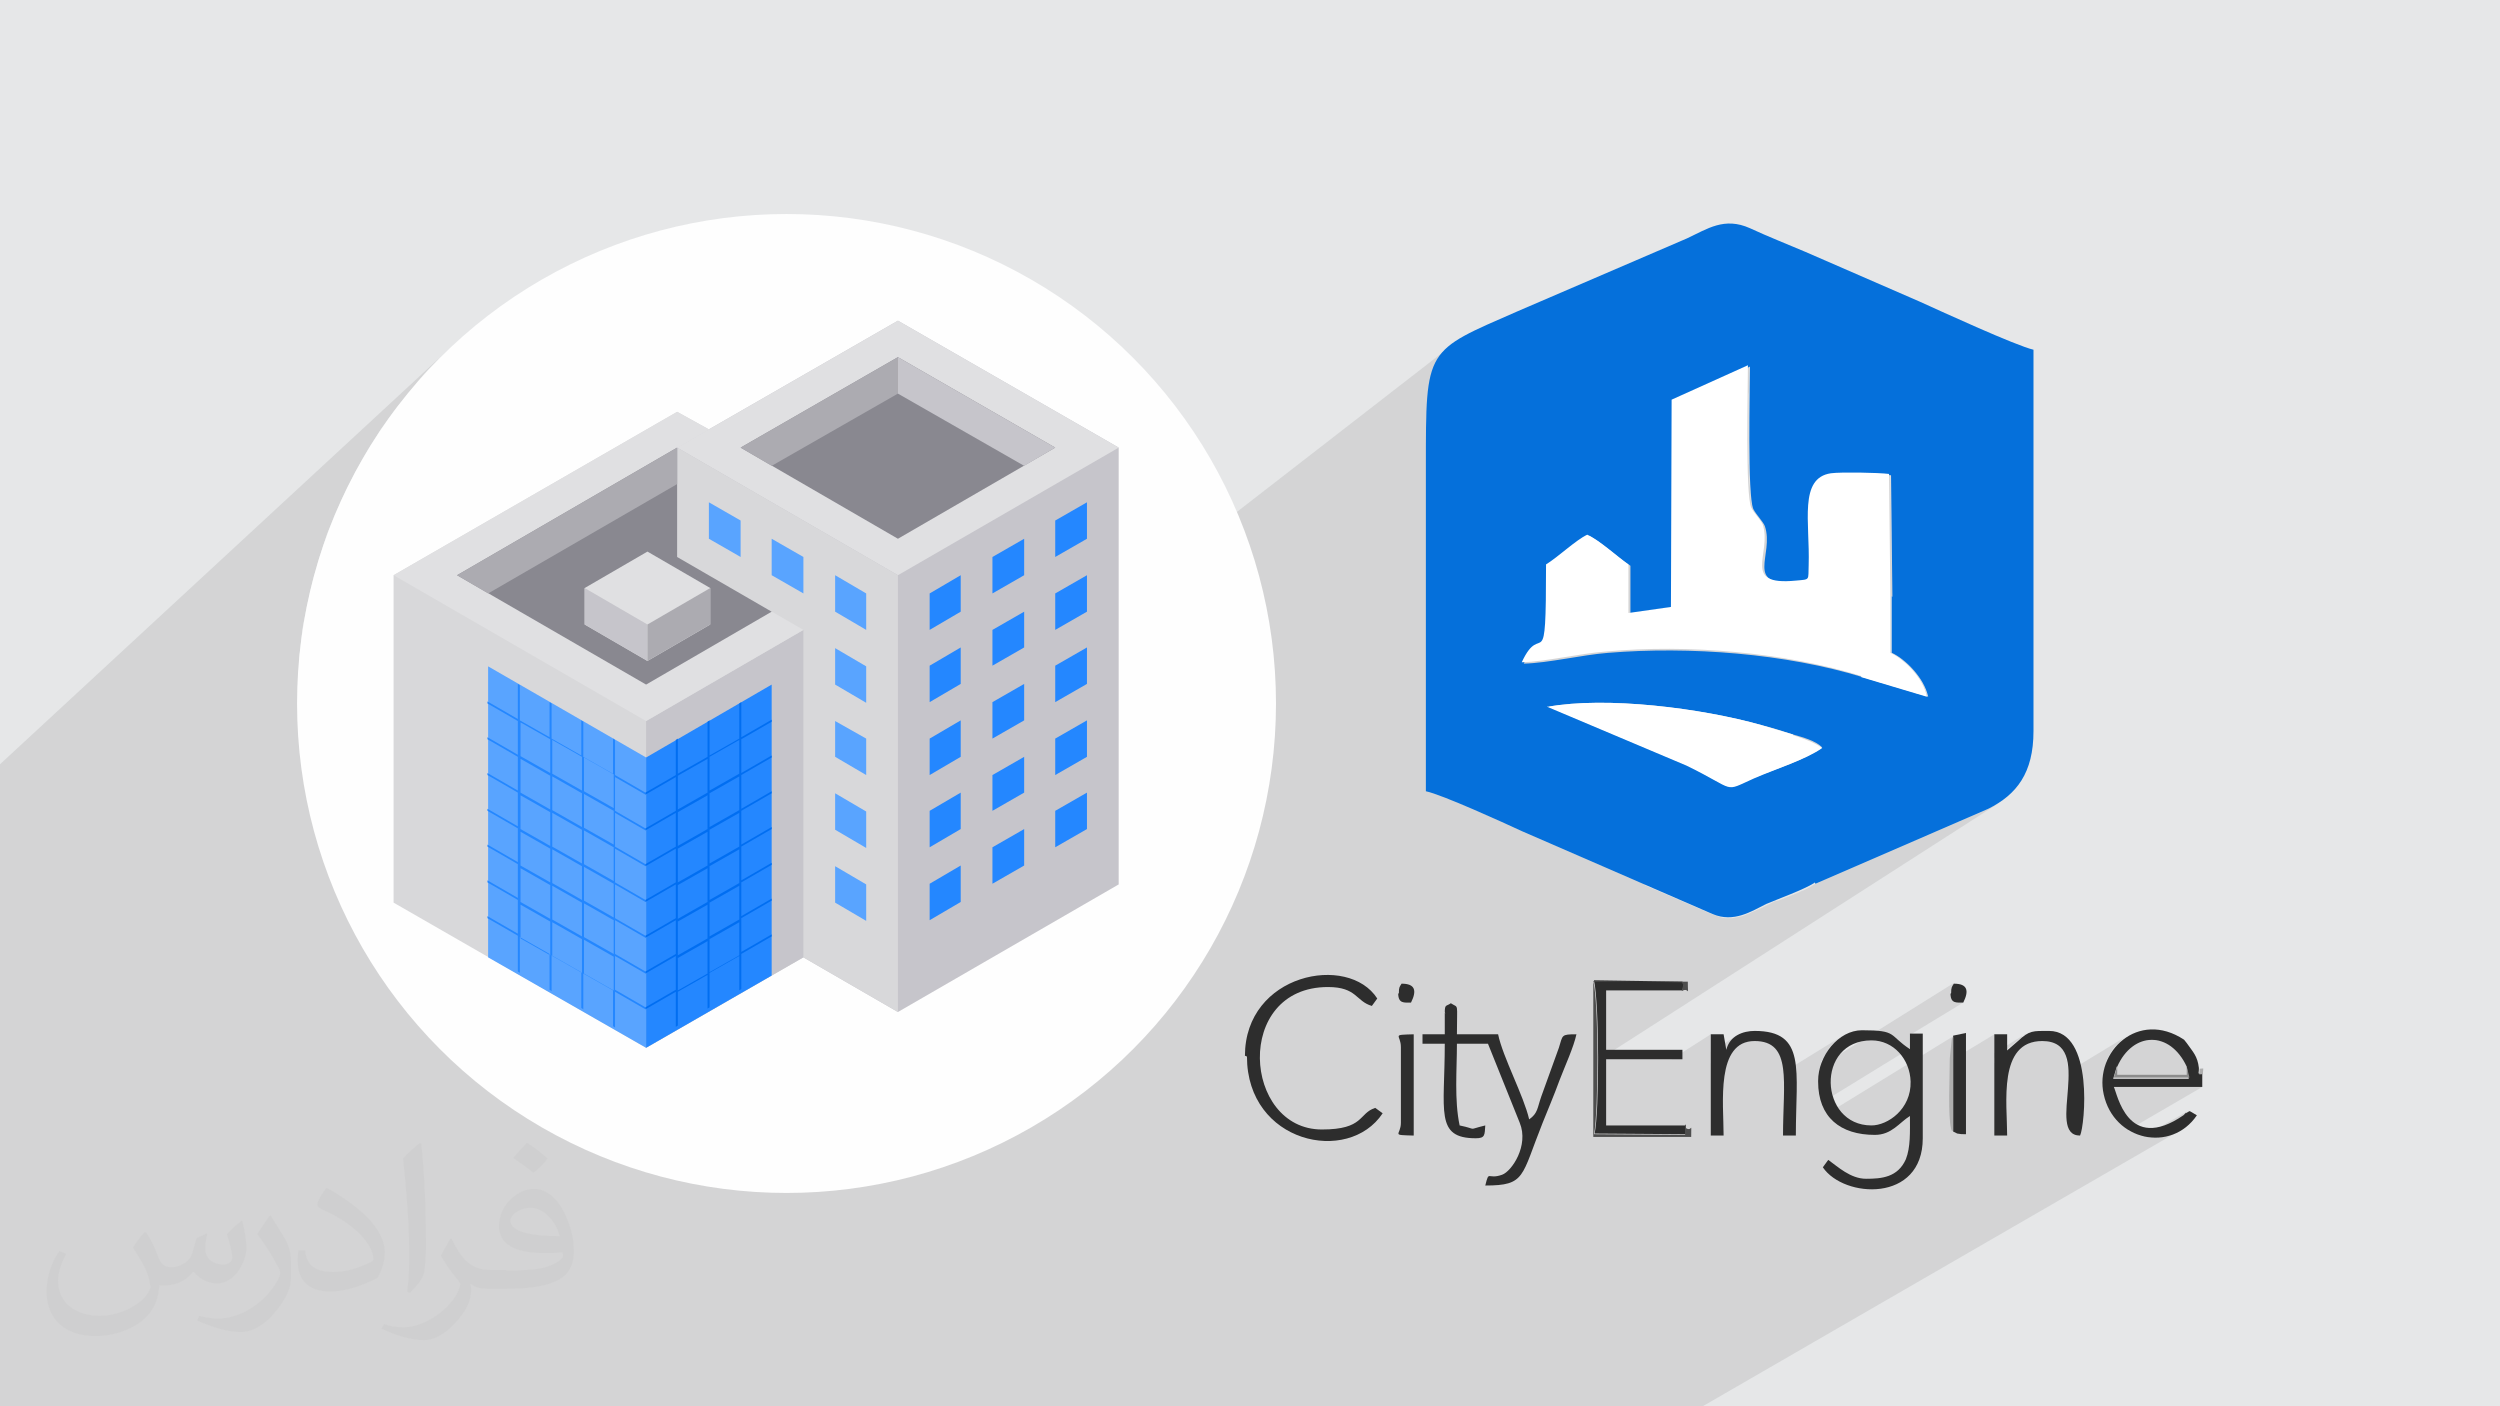 <?xml version="1.0" encoding="UTF-8"?>
<!DOCTYPE svg PUBLIC "-//W3C//DTD SVG 1.1//EN" "http://www.w3.org/Graphics/SVG/1.1/DTD/svg11.dtd">
<!-- Creator: CorelDRAW 2017 -->
<svg xmlns="http://www.w3.org/2000/svg" xml:space="preserve" width="3.703in" height="2.083in" version="1.1" style="shape-rendering:geometricPrecision; text-rendering:geometricPrecision; image-rendering:optimizeQuality; fill-rule:evenodd; clip-rule:evenodd"
viewBox="0 0 3703 2083"
 xmlns:xlink="http://www.w3.org/1999/xlink"
 enable-background="new 0 0 512.016 512.016">
 <defs>
  <style type="text/css">
   <![CDATA[
    .fil9 {fill:#FEFEFE}
    .fil17 {fill:#016EF1}
    .fil3 {fill:#0570DB}
    .fil16 {fill:#2487FF}
    .fil5 {fill:#2D2D2D}
    .fil6 {fill:#4E4E4E}
    .fil15 {fill:#59A4FF}
    .fil13 {fill:#898890}
    .fil8 {fill:#8C8C8C}
    .fil14 {fill:#ACABB1}
    .fil7 {fill:#AEAEAE}
    .fil10 {fill:#C6C5CB}
    .fil11 {fill:#D8D8DA}
    .fil12 {fill:#E0E0E2}
    .fil0 {fill:#E6E7E8}
    .fil4 {fill:white}
    .fil2 {fill:#373435;fill-opacity:0.031}
    .fil1 {fill:#373435;fill-opacity:0.102}
   ]]>
  </style>
 </defs>
 <g id="Layer_x0020_1">
  <polygon class="fil0" points="0,0 3703,0 3703,2083 0,2083 "/>
  <polygon class="fil1" points="0,1991 0,1989 0,1987 0,1984 0,1982 0,1980 0,1978 0,1977 0,1977 0,1974 0,1973 0,1970 0,1969 0,1968 0,1967 0,1966 0,1965 0,1963 0,1960 0,1959 0,1959 0,1957 0,1957 0,1957 0,1956 0,1954 0,1950 0,1950 0,1949 0,1947 0,1946 0,1942 0,1935 0,1932 0,1930 0,1930 0,1929 0,1929 0,1925 0,1922 0,1921 0,1921 0,1920 0,1919 0,1915 0,1912 0,1910 0,1909 0,1908 0,1905 0,1902 0,1901 0,1901 0,1897 0,1894 0,1887 0,1884 0,1881 0,1877 0,1874 0,1871 0,1867 0,1866 0,1864 0,1861 0,1860 0,1857 0,1856 0,1853 0,1852 0,1849 0,1846 0,1842 0,1836 0,1829 0,1826 0,1823 0,1819 0,1815 0,1812 0,1812 0,1810 0,1808 0,1803 0,1800 0,1798 0,1783 0,1778 0,1777 0,1771 0,1767 0,1764 0,1763 0,1760 0,1754 0,1754 0,1751 0,1751 0,1743 0,1730 0,1725 0,1718 0,1715 0,1712 0,1706 0,1704 0,1703 0,1697 0,1675 0,1665 0,1661 0,1660 0,1659 0,1657 0,1654 0,1639 0,1614 0,1613 0,1607 0,1604 0,1581 0,1546 0,1534 0,1487 0,1448 0,1372 0,1132 678,505 652,529 628,554 606,581 584,608 564,636 545,666 528,696 512,727 497,760 484,792 473,826 463,861 455,896 448,931 444,968 443,977 583,852 1003,610 1050,636 1330,475 1657,663 1657,894 2151,511 2146,515 2141,519 2137,524 2133,528 2130,533 2127,539 2124,545 2122,551 2120,558 2118,565 2117,573 2116,581 2115,590 2114,600 2114,610 2113,622 2113,634 2113,647 2113,661 2113,676 2113,692 2113,707 2113,722 2113,737 2113,752 2113,767 2113,782 2113,797 2113,812 2113,827 2113,842 2113,857 2113,860 2476,591 2589,540 2589,542 2591,542 2591,545 2591,549 2591,554 2591,559 2591,565 2591,571 2591,578 2590,585 2590,593 2590,601 2590,609 2590,617 2590,626 2590,634 2590,643 2590,652 2590,660 2590,669 2590,677 2590,685 2591,693 2591,701 2591,708 2591,715 2592,722 2592,728 2593,734 2593,739 2594,743 2595,747 2595,750 2596,752 2598,755 2600,759 2603,762 2605,765 2607,768 2608,769 2697,706 2700,704 2704,703 2708,701 2712,700 2715,700 2720,700 2724,700 2730,699 2736,699 2742,699 2749,699 2755,699 2762,700 2768,700 2774,700 2780,700 2786,700 2791,701 2795,701 2798,702 2798,702 2800,703 2803,883 2801,883 2801,967 2805,969 2809,971 2813,974 2818,977 2822,980 2826,984 2830,988 2834,992 2838,997 2841,1001 2844,1006 2847,1011 2850,1016 2852,1022 2854,1027 2855,1032 2436,1311 2538,1355 2544,1357 2550,1359 2555,1360 2560,1360 2566,1360 2571,1359 2576,1358 2581,1357 2586,1355 2591,1353 2595,1351 2600,1349 2604,1347 2609,1345 2613,1343 2617,1341 2621,1339 2625,1337 2629,1335 2634,1334 2639,1332 2644,1330 2649,1328 2654,1326 2659,1324 2664,1322 2668,1320 2673,1318 2677,1316 2681,1314 2684,1312 2689,1309 2945,1198 2952,1194 2960,1190 2368,1570 2368,1575 2368,1576 2379,1569 2476,1569 2534,1532 2534,1558 2574,1533 2568,1537 2564,1542 2560,1548 2557,1555 2534,1570 2534,1575 2577,1548 2581,1546 2585,1544 2589,1543 2594,1542 2599,1542 2604,1542 2609,1542 2613,1543 2617,1544 2621,1546 2624,1548 2627,1550 2629,1552 2632,1555 2634,1558 2636,1562 2637,1565 2639,1569 2640,1573 2641,1578 2641,1582 2642,1587 2642,1588 2728,1535 2722,1539 2717,1543 2713,1548 2708,1554 2705,1560 2701,1566 2698,1572 2697,1575 2739,1549 2734,1552 2730,1556 2726,1560 2726,1561 2894,1456 2893,1458 2892,1460 2891,1461 2891,1462 2890,1463 2890,1465 2890,1467 2890,1470 2889,1471 2889,1476 2891,1480 2892,1482 2895,1484 2898,1485 2901,1485 2904,1485 2908,1485 2829,1533 2829,1553 2715,1623 2716,1627 2718,1632 2721,1638 2722,1640 2893,1535 2893,1536 2893,1569 2954,1532 2954,1560 3001,1531 2999,1533 2996,1534 2994,1537 2991,1539 2988,1542 2973,1554 2973,1555 2954,1567 2954,1575 3000,1548 3004,1546 3008,1544 3013,1543 3019,1542 3025,1542 3032,1542 3038,1543 3043,1545 3048,1548 3052,1551 3055,1555 3058,1559 3060,1564 3061,1569 3062,1574 3063,1580 3064,1586 3064,1587 3153,1533 3148,1536 3144,1539 3140,1543 3136,1547 3132,1551 3129,1555 3126,1560 3123,1565 3121,1570 3119,1573 3165,1546 3172,1543 3180,1541 3187,1540 3194,1541 3202,1542 3209,1545 3216,1550 3218,1551 3235,1541 3239,1546 3223,1556 3229,1562 3234,1570 3239,1580 3242,1592 3257,1583 3257,1586 3257,1589 3257,1590 3257,1591 3257,1591 3258,1591 3260,1591 3263,1591 3230,1610 3262,1610 3152,1674 3155,1676 3160,1678 3165,1680 3170,1682 3175,1683 3242,1645 3241,1645 3240,1646 3238,1647 3238,1648 3234,1652 3239,1649 3234,1653 3181,1684 3186,1685 3191,1685 3197,1685 3202,1684 3207,1683 3213,1682 3218,1680 3223,1678 3228,1675 2522,2083 2492,2083 2491,2083 2491,2083 2491,2083 2488,2083 2486,2083 2486,2083 2486,2083 2449,2083 2420,2083 2412,2083 2410,2083 2402,2083 2401,2083 2395,2083 2381,2083 2331,2083 2329,2083 2329,2083 2317,2083 2306,2083 2295,2083 2286,2083 2277,2083 2261,2083 2254,2083 2236,2083 2231,2083 2226,2083 2223,2083 2212,2083 2210,2083 2210,2083 2209,2083 2204,2083 2127,2083 2123,2083 2115,2083 2113,2083 2111,2083 2111,2083 2103,2083 2100,2083 2099,2083 2097,2083 2093,2083 2090,2083 2085,2083 2085,2083 2048,2083 2043,2083 2004,2083 2002,2083 1999,2083 1998,2083 1986,2083 1966,2083 1936,2083 1931,2083 1913,2083 1910,2083 1904,2083 1899,2083 1899,2083 1886,2083 1883,2083 1878,2083 1861,2083 1850,2083 1849,2083 1846,2083 1841,2083 1840,2083 1829,2083 1740,2083 1728,2083 1726,2083 1723,2083 1721,2083 1712,2083 1705,2083 1683,2083 1682,2083 1681,2083 1667,2083 1667,2083 1598,2083 1594,2083 1578,2083 1573,2083 1570,2083 1568,2083 1567,2083 1566,2083 1544,2083 1537,2083 1536,2083 1518,2083 1495,2083 1495,2083 1488,2083 1476,2083 1475,2083 1470,2083 1435,2083 1431,2083 1425,2083 1400,2083 1399,2083 1398,2083 1398,2083 1385,2083 1369,2083 1363,2083 1343,2083 1326,2083 1308,2083 1297,2083 1278,2083 1276,2083 1276,2083 1275,2083 1274,2083 1263,2083 1259,2083 1250,2083 1248,2083 1240,2083 1239,2083 1239,2083 1199,2083 1180,2083 1179,2083 1164,2083 1163,2083 1155,2083 1150,2083 1149,2083 1149,2083 1122,2083 1086,2083 1085,2083 1059,2083 1049,2083 1047,2083 1046,2083 1028,2083 1017,2083 1001,2083 936,2083 918,2083 915,2083 908,2083 905,2083 856,2083 855,2083 822,2083 821,2083 820,2083 802,2083 799,2083 772,2083 769,2083 761,2083 758,2083 730,2083 727,2083 703,2083 701,2083 700,2083 698,2083 689,2083 688,2083 679,2083 676,2083 592,2083 580,2083 579,2083 579,2083 577,2083 577,2083 577,2083 576,2083 575,2083 531,2083 454,2083 445,2083 436,2083 427,2083 418,2083 409,2083 382,2083 364,2083 345,2083 330,2083 328,2083 321,2083 312,2083 308,2083 306,2083 302,2083 298,2083 293,2083 289,2083 288,2083 283,2083 279,2083 278,2083 269,2083 268,2083 265,2083 261,2083 258,2083 242,2083 237,2083 227,2083 227,2083 223,2083 222,2083 217,2083 217,2083 213,2083 211,2083 207,2083 206,2083 203,2083 202,2083 201,2083 196,2083 196,2083 193,2083 192,2083 192,2083 186,2083 182,2083 181,2083 175,2083 172,2083 165,2083 164,2083 162,2083 160,2083 155,2083 154,2083 151,2083 150,2083 144,2083 144,2083 143,2083 143,2083 140,2083 133,2083 133,2083 129,2083 124,2083 123,2083 119,2083 115,2083 114,2083 112,2083 107,2083 104,2083 103,2083 99,2083 96,2083 93,2083 92,2083 89,2083 86,2083 83,2083 83,2083 82,2083 78,2083 76,2083 73,2083 71,2083 71,2083 68,2083 65,2083 62,2083 55,2083 54,2083 54,2083 51,2083 47,2083 46,2083 45,2083 43,2083 43,2083 42,2083 39,2083 39,2083 34,2083 33,2083 32,2083 29,2083 28,2083 25,2083 22,2083 21,2083 17,2083 11,2083 10,2083 9,2083 7,2083 1,2083 0,2083 0,2079 0,2078 0,2075 0,2074 0,2072 0,2071 0,2070 0,2070 0,2069 0,2067 0,2066 0,2063 0,2063 0,2062 0,2062 0,2062 0,2060 0,2059 0,2057 0,2057 0,2054 0,2053 0,2053 0,2053 0,2050 0,2049 0,2046 0,2044 0,2044 0,2041 0,2037 0,2037 0,2033 0,2030 0,2029 0,2027 0,2024 0,2024 0,2024 0,2021 0,2021 0,2018 0,2018 0,2015 0,2015 0,2015 0,2012 0,2012 0,2012 0,2009 0,2006 0,2006 0,2006 0,2005 0,2003 0,2002 0,2001 0,1997 0,1997 0,1997 0,1994 "/>
  <path class="fil2" d="M217 1826c7,11 12,21 16,32 3,7 5,19 21,19 5,0 11,-1 17,-5 7,-3 12,-9 14,-17l6 -21 15 -7 1 1c-2,8 -3,16 -3,21 0,18 15,24 27,24 7,0 13,-4 13,-10 0,-8 -4,-23 -8,-35 7,-7 14,-14 22,-20l1 1c4,15 6,30 6,40 0,10 -4,20 -8,27 -7,14 -20,25 -36,25 -12,0 -25,-6 -34,-17l-1 0c-9,11 -22,20 -43,20l-7 0c-1,14 -4,24 -9,33 -13,25 -50,42 -85,42 -49,0 -73,-28 -73,-66 0,-23 8,-45 19,-60l10 4c-7,14 -12,27 -12,40 0,35 29,52 62,52 31,0 68,-19 75,-42 -3,-25 -12,-36 -26,-59 4,-7 10,-15 17,-23l1 0 0 0 2 1zm564 -133c10,6 20,14 30,23 -6,8 -12,15 -21,21 -10,-8 -20,-15 -30,-22 7,-8 14,-15 20,-22l0 0 1 0zm5 96c-17,0 -30,11 -30,19 0,17 33,23 73,23 -5,-20 -22,-42 -43,-42zm-37 93c22,0 41,-1 55,-4 16,-4 30,-12 30,-18 0,-2 0,-3 -1,-5 -9,1 -19,1 -29,1 -29,0 -52,-7 -61,-23 -2,-5 -4,-10 -4,-16 0,-16 7,-32 19,-42 10,-9 21,-14 33,-14 20,0 37,16 48,42 6,14 11,30 11,51 0,14 -4,25 -12,34 -16,15 -45,21 -90,21l-20 0 0 0 -5 0c-11,0 -19,-2 -25,-7l-1 0c0,3 1,5 1,7 0,10 -3,23 -10,33 -20,30 -42,43 -60,43 -19,0 -42,-7 -63,-17l4 -7c7,3 16,5 29,5 34,0 78,-33 84,-64 -1,-3 -4,-6 -7,-10 -10,-12 -16,-22 -22,-32 5,-10 10,-18 14,-25l2 0c14,29 28,46 57,46l5 0 0 0 21 0 0 0 -3 1zm-146 31c2,-14 3,-29 3,-43l0 -21c0,-39 -5,-96 -9,-133 7,-8 17,-17 25,-23l2 1c5,47 7,101 7,151 0,13 -1,26 -2,35 -1,12 -8,21 -22,35l-3 -1 0 0 -1 -1zm-151 -62c1,18 10,33 41,33 20,0 36,-5 55,-14 3,-1 5,-3 5,-5 0,-12 -9,-27 -24,-41 -14,-13 -34,-25 -51,-32 -6,-3 -8,-5 -8,-8 0,-5 7,-16 13,-24l2 0c20,11 43,27 60,44 15,16 25,33 25,51 0,13 -4,26 -11,38 -22,11 -46,20 -70,20 -29,0 -48,-14 -48,-45 0,-3 0,-9 1,-16l10 0 0 0 0 -1zm-52 -52l18 29c7,11 13,22 13,41l0 24c0,19 -12,39 -32,60 -15,14 -29,20 -42,20 -19,0 -40,-6 -65,-17l3 -7c8,2 17,4 28,4 36,0 72,-26 89,-58 2,-4 3,-7 3,-9 0,-4 -2,-8 -4,-11 -9,-17 -19,-33 -30,-47 6,-9 12,-18 18,-27l1 0 0 -2z"/>
  <g id="_1675220864656">
   <g id="_2617928378736">
    <path class="fil3" d="M2292 1047c88,-16 228,2 317,27 16,4 32,9 47,14 14,4 33,9 43,19 -24,18 -69,32 -101,45 -48,21 -24,18 -100,-19l-206 -87 0 1zm510 -165l0 85c20,9 48,37 54,65l-97 -29c-114,-35 -256,-46 -377,-36 -39,3 -88,15 -125,16 29,-65 36,29 36,-145 17,-12 43,-36 61,-44 17,8 43,33 61,44l0 72 63 -9 1 -307 113 -51c0,33 -4,191 5,211 4,8 14,18 17,25 15,43 -33,91 49,83 22,-2 18,0 19,-23 2,-63 -16,-128 33,-136 16,-2 71,-1 86,1l2 180 -1 -1zm-113 427l256 -111c42,-21 67,-53 67,-115 0,-62 0,-125 0,-187l0 -378c-26,-6 -135,-56 -168,-71l-170 -74c-28,-12 -54,-22 -82,-35 -38,-17 -63,1 -93,15l-251 108c-137,60 -136,53 -136,230 0,160 0,321 0,481 24,5 114,46 142,59l283 123c31,13 57,-4 79,-15 19,-8 55,-21 71,-31l1 -1z"/>
    <path class="fil4" d="M2757 1003l97 29c-5,-28 -34,-56 -54,-65l0 -85 -2 -180c-16,-2 -71,-3 -86,-1 -48,7 -31,73 -33,136 -1,23 3,21 -19,23 -82,8 -35,-40 -49,-83 -3,-7 -13,-17 -17,-25 -9,-19 -5,-178 -5,-211l-113 51 -1 307 -63 9 0 -72c-17,-12 -43,-36 -61,-44 -17,8 -43,33 -61,44 0,175 -6,80 -36,145 36,-1 85,-13 125,-16 121,-11 263,1 377,36l1 1z"/>
    <path class="fil4" d="M2656 1088c-16,-5 -31,-9 -47,-14 -88,-25 -230,-43 -317,-27l206 87c76,37 53,40 100,19 32,-14 77,-28 101,-45 -12,-9 -31,-15 -43,-19l0 -1z"/>
    <g>
     <path class="fil5" d="M2140 1499l0 33 -33 0 0 14 33 0c0,100 -15,140 46,140 14,0 13,-5 14,-19 -29,7 -9,6 -38,0 -8,-38 -4,-82 -4,-121l46 0 47 117c14,34 -12,72 -26,77 -22,8 -19,-8 -25,16 60,0 53,-13 85,-93 8,-20 17,-41 25,-63 8,-21 21,-49 25,-68 -23,0 -20,1 -26,20l-26 72c-6,17 -5,25 -18,34 -8,-35 -39,-92 -46,-126l-61 0c0,-49 3,-38 -9,-46 -7,5 -9,1 -9,14l1 2z"/>
     <path class="fil5" d="M2772 1667c-78,0 -83,-126 0,-126 33,0 57,28 58,61 1,41 -34,65 -58,65l0 0zm-79 -65c0,53 33,79 84,79 25,0 36,-18 52,-28 0,24 1,46 -6,64 -12,27 -36,29 -59,29 -23,0 -42,-18 -56,-28l-8 11c31,46 148,53 148,-43l0 -155 -19 0 0 23c-32,-21 -18,-28 -71,-28 -35,0 -65,38 -65,75l0 2z"/>
     <path class="fil5" d="M1847 1565c0,128 150,161 201,84l-11 -8c-25,8 -16,32 -79,32 -117,0 -131,-211 9,-211 43,0 41,21 65,28l8 -11c-43,-67 -196,-37 -196,85l1 0z"/>
     <path class="fil5" d="M3136 1580c23,-52 78,-54 103,0l3 18 -112 0 5 -17 0 -1zm102 68l-4 4c-83,57 -98,-33 -103,-42l131 0 0 -20c-8,0 -5,2 -5,-8 -2,-18 -9,-24 -18,-37l-4 -5c-68,-45 -133,18 -119,81 15,69 100,87 138,31 -15,-9 -9,-6 -15,-4l0 1z"/>
     <path class="fil5" d="M2496 1667l-117 0 0 -98 113 0 0 -14 -113 0 0 -88 113 0c3,-14 3,-6 0,-13l-131 -2c8,36 8,193 1,227l135 1 0 -14 -1 0z"/>
     <path class="fil5" d="M2973 1555l0 -23 -19 0 0 150 19 0c0,-48 -14,-140 52,-140 80,0 3,140 56,140 7,-14 21,-155 -46,-155 -24,0 -29,-1 -46,15l-15 13 0 1z"/>
     <path class="fil5" d="M2557 1555l-4 -23 -19 0 0 150 19 0c0,-48 -12,-140 46,-140 56,0 42,61 42,140l19 0c0,-97 16,-155 -61,-155 -17,0 -37,7 -42,28l0 0z"/>
     <path class="fil5" d="M2075 1550l0 113c0,19 -16,18 19,19l0 -150c-34,1 -19,0 -19,19l0 -1z"/>
     <path class="fil5" d="M2893 1676l6 3c6,1 6,1 13,1l0 -150 -19 4 0 140 0 1z"/>
     <path class="fil6" d="M2496 1667l0 14 -135 -1c7,-36 7,-193 -1,-227l131 2c3,6 3,-1 0,13 12,-7 9,12 9,-14l-140 0 0 230 145 0c0,-26 2,-5 -9,-14l0 -2z"/>
     <path class="fil5" d="M2071 1471c0,16 9,14 19,14 9,-18 6,-28 -14,-28 -3,5 -4,5 -4,14l-1 1z"/>
     <path class="fil5" d="M2889 1471c0,16 9,14 19,14 9,-18 6,-28 -14,-28 -3,5 -4,5 -4,14l-1 1z"/>
     <path class="fil7" d="M2893 1676l0 -140c-1,1 -1,1 -2,3l-3 29c0,26 -3,85 2,104 0,1 1,2 1,3l2 0z"/>
     <polygon class="fil8" points="3239,1580 3239,1592 3136,1592 3136,1580 3131,1596 3243,1596 "/>
     <path class="fil7" d="M3263 1591c0,-11 3,-8 -5,-8 0,11 -3,8 5,8z"/>
     <polygon class="fil7" points="3239,1546 3235,1541 "/>
     <polygon class="fil7" points="3239,1649 3234,1653 "/>
    </g>
   </g>
   <g>
    <circle class="fil9" cx="1165" cy="1042" r="725"/>
    <g>
     <polygon class="fil10" points="1657,663 1657,1310 1330,1499 1005,1311 1003,663 1330,475 "/>
     <polygon class="fil11" points="583,852 583,1337 957,1552 1190,1418 1190,933 1003,825 1003,663 1050,636 1003,610 "/>
     <polygon class="fil12" points="1003,663 1330,852 1657,663 1330,475 "/>
     <polygon class="fil13" points="1097,663 1330,529 1563,663 1330,798 "/>
     <polygon class="fil11" points="1003,663 1003,1310 1330,1499 1330,852 "/>
     <polygon class="fil10" points="1190,933 1190,1418 957,1552 957,1068 "/>
     <polygon class="fil14" points="1143,690 1330,583 1330,529 1097,663 "/>
     <polygon class="fil10" points="1330,583 1517,690 1563,663 1330,529 "/>
     <polygon class="fil15" points="723,987 957,1122 957,1552 723,1418 "/>
     <polygon class="fil16" points="957,1122 1143,1014 1143,1445 957,1552 "/>
     <path class="fil16" d="M911 1151l45 26 0 -3 -45 -26 0 -52 -3 -2 0 52 -44 -25 0 -52 -3 -2 0 52 -44 -25 0 -52 -3 -2 0 52 -44 -25 0 -52 -3 -2 0 52 -45 -26 0 3 45 26 0 50 -45 -26 0 3 45 26 0 50 -45 -26 0 3 45 26 0 50 -45 -26 0 3 45 26 0 50 -45 -26 0 3 45 26 0 50 -45 -26 0 3 45 26 0 50 -45 -26 0 3 45 26 0 53 3 2 0 -53 44 25 0 53 3 2 0 -53 44 25 0 53 3 2 0 -53 44 25 0 53 3 2 0 -53 45 26 0 -3 -45 -26 0 -50 45 26 0 -3 -45 -26 0 -50 45 26 0 -3 -45 -26 0 -50 45 26 0 -3 -45 -26 0 -50 45 26 0 -3 -45 -26 0 -50 45 26 0 -3 -45 -26 0 -50 0 0zm-96 264l-44 -25 0 -50 44 25 0 50zm0 -54l-44 -25 0 -50 44 25 0 50zm0 -54l-44 -25 0 -50 44 25 0 50zm0 -54l-44 -25 0 -50 44 25 0 50zm0 -54l-44 -25 0 -50 44 25 0 50zm0 -54l-44 -25 0 -50 44 25 0 50zm47 296l-44 -25 0 -50 44 25 0 50zm0 -54l-44 -25 0 -50 44 25 0 50zm0 -54l-44 -25 0 -50 44 25 0 50zm0 -54l-44 -25 0 -50 44 25 0 50zm0 -54l-44 -25 0 -50 44 25 0 50zm0 -54l-44 -25 0 -50 44 25 0 50zm47 296l-44 -25 0 -50 44 25 0 50 0 0zm0 -54l-44 -25 0 -50 44 25 0 50 0 0zm0 -54l-44 -25 0 -50 44 25 0 50 0 0zm0 -54l-44 -25 0 -50 44 25 0 50 0 0zm0 -54l-44 -25 0 -50 44 25 0 50 0 0zm0 -54l-44 -25 0 -50 44 25 0 50 0 0z"/>
     <path class="fil17" d="M1143 1069l0 -3 -45 26 0 -52 -3 2 0 52 -44 25 0 -52 -3 2 0 52 -44 25 0 -52 -3 2 0 52 -45 26 0 3 45 -26 0 50 -45 26 0 3 45 -26 0 50 -45 26 0 3 45 -26 0 50 -45 26 0 3 45 -26 0 50 -45 26 0 3 45 -26 0 50 -45 26 0 3 45 -26 0 50 -45 26 0 3 45 -26 0 52 3 -2 0 -52 44 -25 0 52 3 -2 0 -52 44 -25 0 52 3 -2 0 -52 45 -26 0 -3 -45 26 0 -50 45 -26 0 -3 -45 26 0 -50 45 -26 0 -3 -45 26 0 -50 45 -26 0 -3 -45 26 0 -50 45 -26 0 -3 -45 26 0 -50 45 -26 0 -3 -45 26 0 -50 45 -26zm-95 375l-44 25 0 -50 44 -25 0 50zm0 -54l-44 25 0 -50 44 -25 0 50zm0 -54l-44 25 0 -50 44 -25 0 50zm0 -54l-44 25 0 -50 44 -25 0 50zm0 -54l-44 25 0 -50 44 -25 0 50zm0 -54l-44 25 0 -50 44 -25 0 50zm47 242l-44 25 0 -50 44 -25 0 50zm0 -54l-44 25 0 -50 44 -25 0 50zm0 -54l-44 25 0 -50 44 -25 0 50zm0 -54l-44 25 0 -50 44 -25 0 50zm0 -54l-44 25 0 -50 44 -25 0 50zm0 -54l-44 25 0 -50 44 -25 0 50z"/>
     <polygon class="fil15" points="1050,744 1050,798 1097,825 1097,771 "/>
     <polygon class="fil15" points="1143,798 1143,852 1190,879 1190,825 "/>
     <polygon class="fil15" points="1237,852 1237,906 1283,933 1283,879 "/>
     <polygon class="fil15" points="1237,960 1237,1014 1283,1041 1283,987 "/>
     <polygon class="fil15" points="1237,1068 1237,1121 1283,1148 1283,1094 "/>
     <polygon class="fil15" points="1237,1175 1237,1229 1283,1256 1283,1202 "/>
     <polygon class="fil15" points="1237,1283 1237,1337 1283,1364 1283,1310 "/>
     <polygon class="fil16" points="1377,879 1377,933 1423,906 1423,852 "/>
     <polygon class="fil16" points="1470,825 1470,879 1517,852 1517,798 "/>
     <polygon class="fil16" points="1563,771 1563,825 1610,798 1610,744 "/>
     <polygon class="fil16" points="1377,986 1377,1040 1423,1013 1423,959 "/>
     <polygon class="fil16" points="1470,933 1470,986 1517,959 1517,906 "/>
     <polygon class="fil16" points="1563,879 1563,933 1610,906 1610,852 "/>
     <polygon class="fil16" points="1377,1094 1377,1148 1423,1121 1423,1067 "/>
     <polygon class="fil16" points="1470,1040 1470,1094 1517,1067 1517,1013 "/>
     <polygon class="fil16" points="1563,986 1563,1040 1610,1013 1610,959 "/>
     <polygon class="fil16" points="1377,1201 1377,1255 1423,1228 1423,1174 "/>
     <polygon class="fil16" points="1470,1148 1470,1201 1517,1174 1517,1121 "/>
     <polygon class="fil16" points="1563,1094 1563,1148 1610,1121 1610,1067 "/>
     <polygon class="fil16" points="1377,1309 1377,1363 1423,1336 1423,1282 "/>
     <polygon class="fil16" points="1470,1255 1470,1309 1517,1282 1517,1228 "/>
     <polygon class="fil16" points="1563,1201 1563,1255 1610,1228 1610,1174 "/>
     <polygon class="fil12" points="583,852 1003,610 1050,636 1003,663 1003,825 1190,933 957,1068 "/>
     <polygon class="fil13" points="677,852 957,1014 1143,906 1003,825 1003,663 "/>
     <polygon class="fil14" points="723,879 1003,717 1003,663 677,852 "/>
     <polygon class="fil12" points="866,871 959,817 1052,871 1052,925 959,979 866,925 "/>
     <polygon class="fil10" points="866,871 866,925 959,979 959,925 "/>
     <polygon class="fil14" points="959,979 1052,925 1052,871 959,925 "/>
    </g>
   </g>
  </g>
 </g>
</svg>
